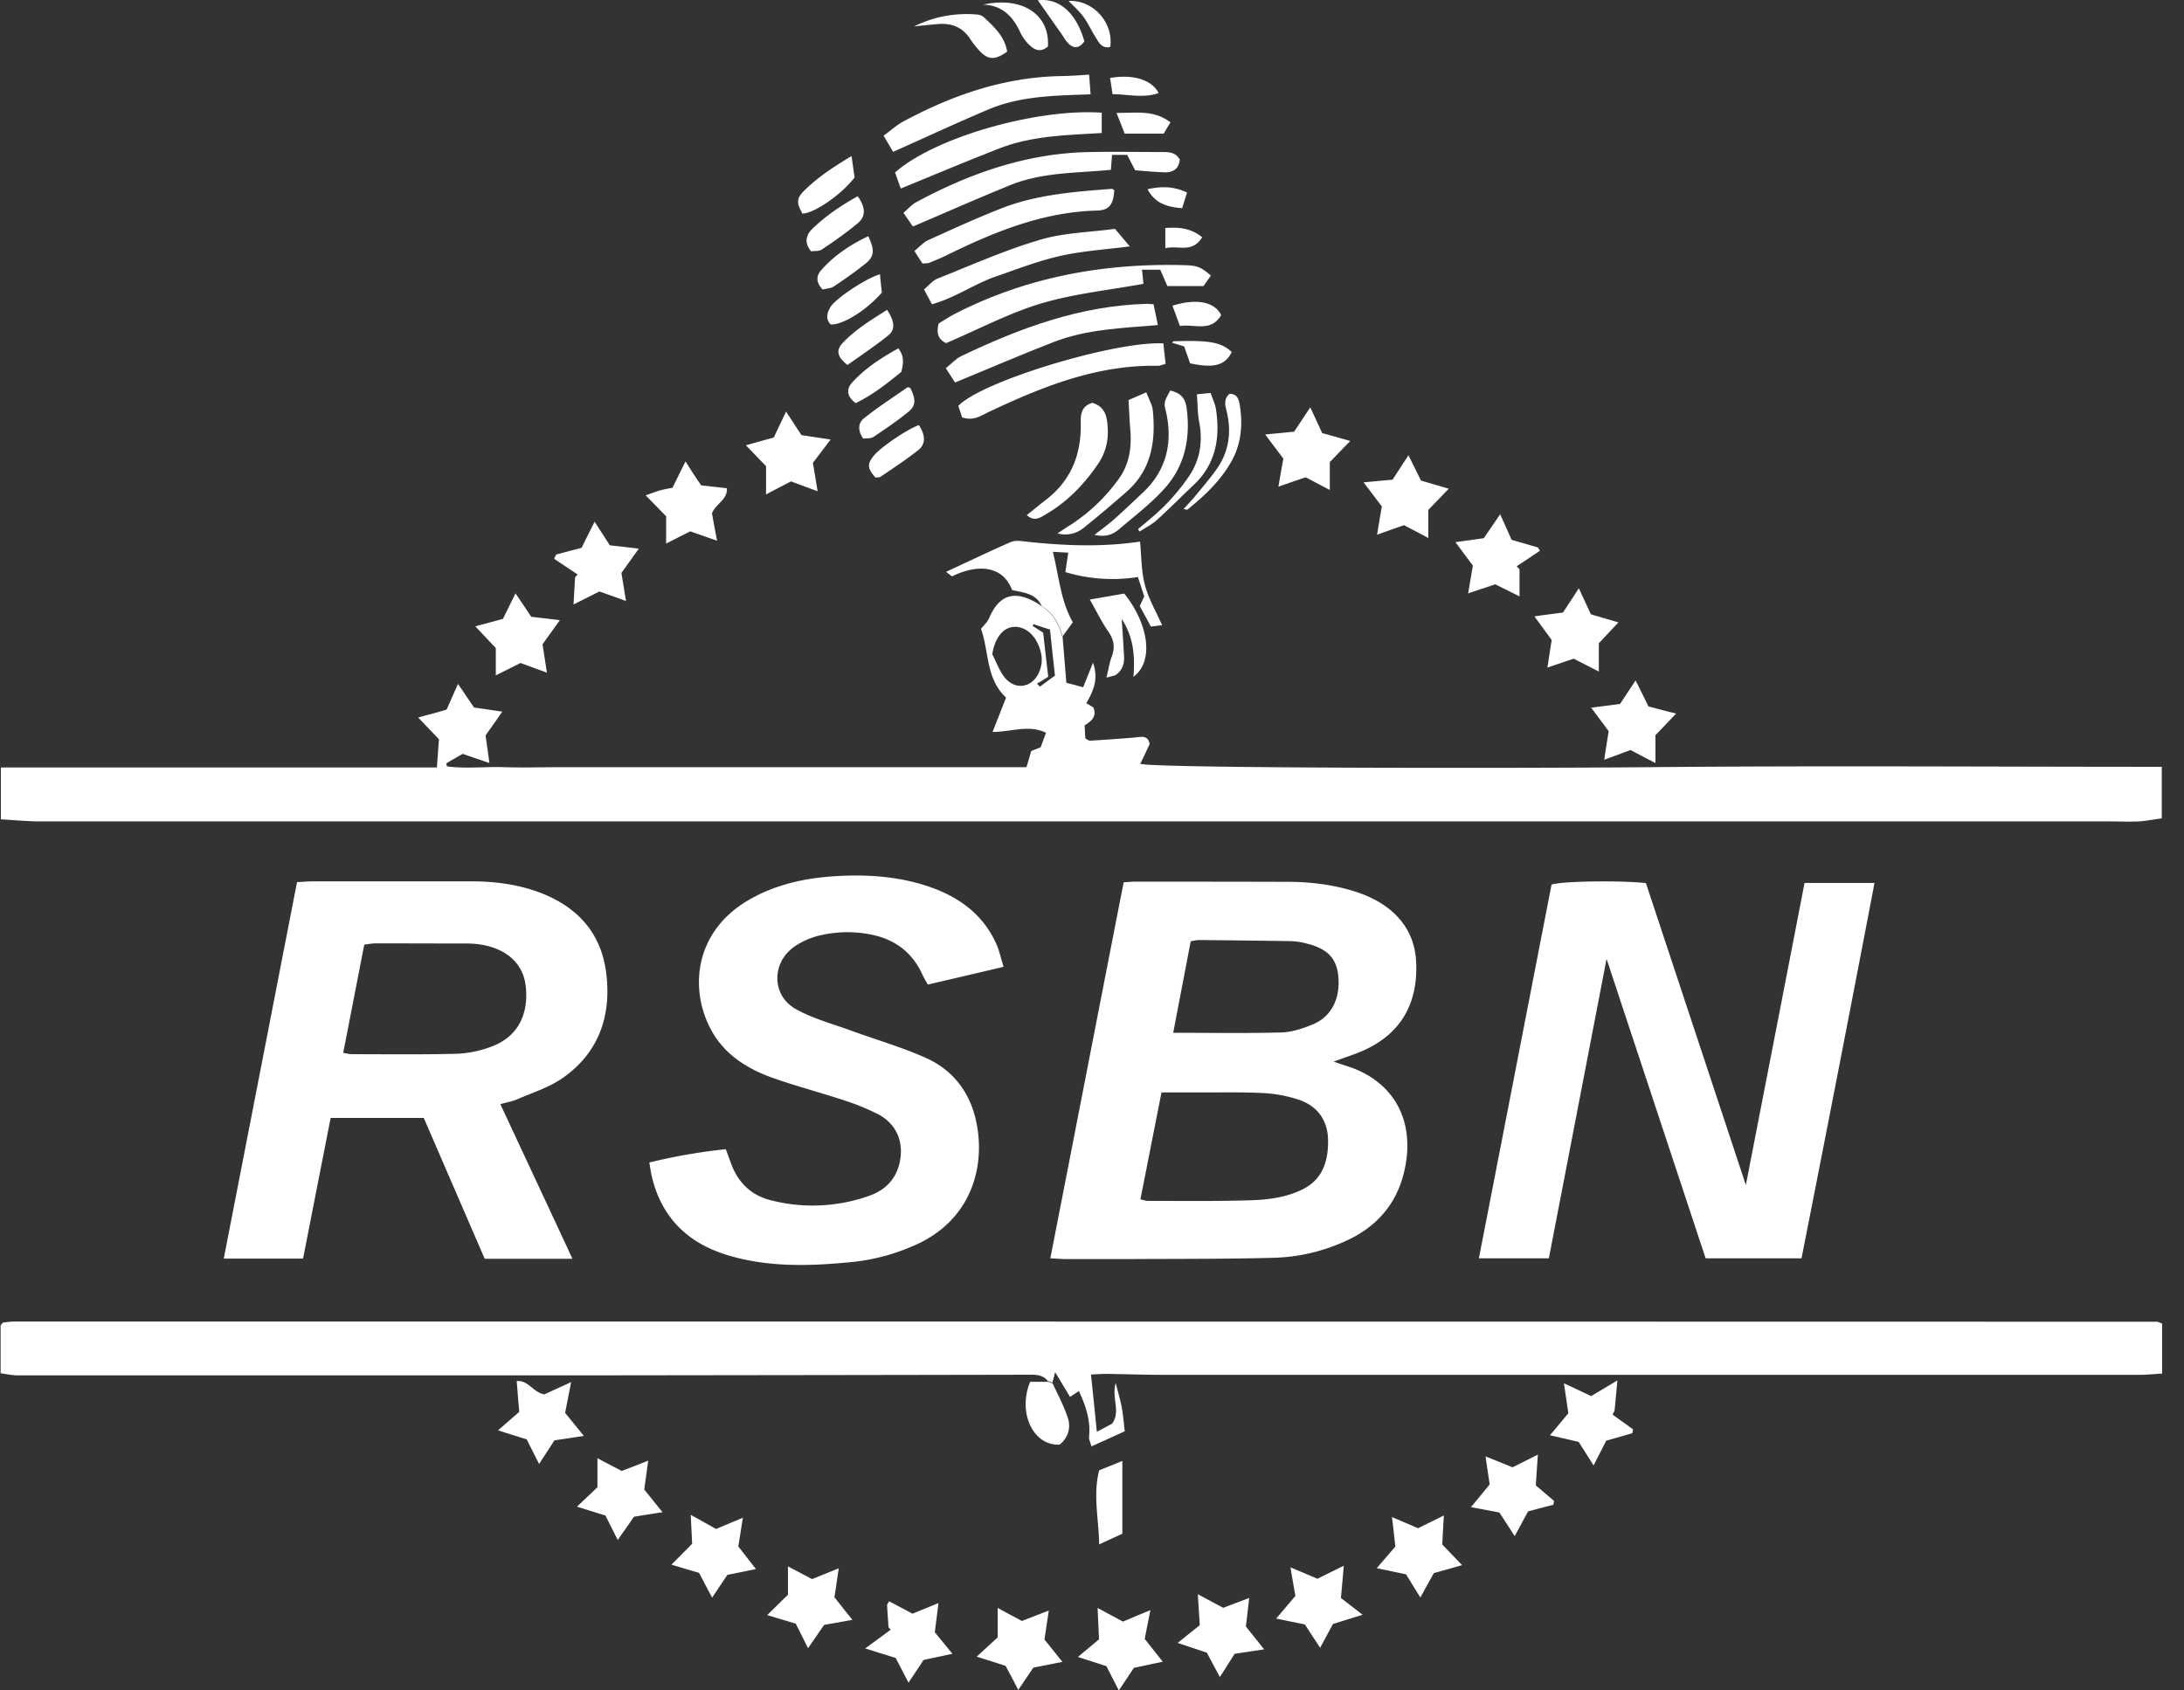<svg xmlns="http://www.w3.org/2000/svg" width="62" height="48" fill="none" viewBox="0 0 62 48">
  <rect x="0" y="0" width="62" height="48" fill="#333333" stroke="none"/>
  <path fill="#fff" d="m30.164 18.07.108 1.318c.117.032.283.072.477.127l.28-.698c.166.477.004.806-.19 1.152.068.036.13.077.198.117.108.253-.05.392-.247.51.009.134.013.256.022.373.059.031.1.067.135.063a59.72 59.72 0 0 0 1.265-.09c.185-.018.379-.077.424.189-.09.19-.176.374-.266.558.387.127 10.424.131 14.49.095 4.823-.045 9.641-.01 14.509-.01v1.464c-.212.027-.428.072-.649.086-.283.013-.567 0-.846 0H1.15c-.364 0-.73-.036-1.125-.059v-1.472h12.378c.023-.31.04-.572.059-.802l-.59-.616c.193-.055.31-.086.432-.117.122-.037.243-.068.374-.109.099-.22.193-.436.324-.73.167.244.302.447.455.672.225.031.477.067.801.117-.17.248-.32.455-.473.675.032.235.068.478.109.784-.289-.1-.514-.176-.757-.261-.153.085-.306.175-.464.265 0 .032.01.059.014.09.531.073 1.071.005 1.607.023.55.018 1.104 0 1.653 0H29.14c.055-.185.095-.315.136-.46.08-.03.17-.067.265-.103.05-.13.095-.257.153-.414-.495-.239-.981-.023-1.517-.023.135-.342.256-.648.383-.977-.581-.54-.478-1.31-.712-1.95.081-.103.18-.189.225-.292.311-.739.788-.802 1.423-.405.023.013.045.035.068.053.328.194.495.5.59.856h.009Zm-1.99.517c.12.23.207.495.373.68.324.36.802.23.968-.22.104-.271.059-.528-.058-.78-.163-.346-.482-.527-.775-.45-.27.072-.46.378-.513.77h.004Zm1.265.828c.027.027.054.055.085.082.135-.1.266-.199.424-.311-.046-.433-.095-.86-.14-1.31a19.893 19.893 0 0 1-.473-.154c-.004.018-.013.036-.018.054.095.059.185.117.297.19.045.4.09.801.144 1.251-.099.063-.207.13-.315.194l-.004.004Zm.324 19.822c-.117-.17-.288-.202-.482-.202-4.017.009-8.033.013-12.05.018H.485c-.149 0-.297-.036-.468-.059V37.63c.027-.027.036-.04.045-.05a.187.187 0 0 1 .031-.027c.1-.009.194-.027.293-.027 20.28 0 40.562 0 60.843.005.04 0 .077.027.149.05v1.422c-.234.014-.455.036-.676.036H33.01c-.535 0-1.071-.022-1.607-.027-.135 0-.275.01-.432.018.058.554.112 1.076.166 1.626l.433-.23c.256-.355-.023-.716.103-1.157.072.288.135.49.171.693.04.208.054.415.086.68-.288.131-.59.27-.946.428-.031-.117-.076-.198-.067-.279.045-.45-.086-.856-.289-1.292l-.252.166a85.63 85.63 0 0 0-.423-.702l-.077.297c-.04-.014-.08-.032-.121-.045l.009.022Zm2.134-14.184c.14-.009.239-.018.333-.018 1.441 0 2.882 0 4.323.005.64 0 1.27.076 1.882.265 1.09.338 1.711 1.032 1.765 1.977.072 1.225-.454 2.103-1.54 2.567-.243.103-.5.184-.801.297.166.054.279.095.392.13 1.21.388 1.841 1.374 1.675 2.644-.14 1.062-.694 1.832-1.666 2.292a5.242 5.242 0 0 1-2.13.504c-1.356.036-2.711.027-4.07.036h-1.78c-.135 0-.274-.013-.463-.022.698-3.571 1.382-7.101 2.08-10.668v-.009Zm.482 9.001c.108.027.144.045.184.045.978 0 1.95.014 2.927-.017.505-.014 1.014-.077 1.482-.307.576-.283.734-.801.73-1.378 0-.562-.284-.981-.82-1.166a3.828 3.828 0 0 0-1.036-.194c-.648-.031-1.301-.013-1.95-.017h-.923c-.202 1.022-.396 2.012-.599 3.034h.005Zm.923-4.728c1.072 0 2.071.018 3.07-.009.303-.009.613-.112.897-.23.536-.22.793-.751.72-1.395-.054-.495-.324-.766-.918-.905a1.884 1.884 0 0 0-.414-.063c-.874-.014-1.748-.023-2.621-.032-.068 0-.135.018-.234.036-.162.856-.329 1.711-.496 2.598h-.004ZM16.24 35.743h-2.48l-1.73-3.999H9.387c-.261 1.32-.518 2.644-.784 3.995H6.352l2.08-10.69c.176-.01.315-.023.455-.023h4.498c.671 0 1.324.086 1.955.324 1.067.41 1.738 1.158 1.873 2.306.144 1.211-.225 2.251-1.252 2.963-.387.265-.86.414-1.297.603-.126.054-.265.077-.46.13.68 1.46 1.352 2.896 2.045 4.387l-.009.004Zm-6.502-5.845c.117.018.185.036.252.036 1 0 2.004.014 3.004-.013a3.14 3.14 0 0 0 .945-.198c.739-.27 1.076-.887.986-1.72-.072-.64-.54-1.068-1.296-1.185a2.673 2.673 0 0 0-.379-.027c-.86 0-1.72-.004-2.58-.004-.095 0-.194.018-.329.036l-.598 3.075h-.005Zm38.68 5.827c-.928-2.81-1.86-5.62-2.81-8.497-.558 2.89-1.094 5.687-1.639 8.502h-1.986c.694-3.562 1.378-7.093 2.063-10.614.31-.095 1.918-.122 2.679-.04l2.837 8.573c.567-2.918 1.117-5.737 1.666-8.578h1.986c-.68 3.562-1.37 7.101-2.072 10.659h-2.72l-.004-.005Zm-19.93-8.272c-.743.176-1.436.338-2.148.504-.063-.112-.112-.193-.153-.279-.297-.657-.81-1.026-1.517-1.152a3.408 3.408 0 0 0-1.432.044 2.164 2.164 0 0 0-.689.311c-.648.455-.648 1.383.04 1.77.487.274 1.04.419 1.568.612.715.261 1.454.473 2.143.784.698.315 1.17.882 1.373 1.634.325 1.22.032 2.828-1.562 3.612a5.825 5.825 0 0 1-2.031.553c-1.157.109-2.314.136-3.445-.211-1.094-.338-1.828-1.036-2.116-2.166-.036-.135-.054-.275-.086-.46a16.478 16.478 0 0 1 2.17-.378c.068.176.118.32.172.464.203.505.563.847 1.09.982a4.778 4.778 0 0 0 2.796-.117c.432-.149.752-.437.869-.91.144-.58-.054-1.116-.59-1.405a6.701 6.701 0 0 0-1.018-.414c-.657-.216-1.328-.392-1.976-.621-.752-.266-1.41-.685-1.784-1.414-.594-1.153-.423-2.725 1.036-3.607.748-.45 1.563-.64 2.418-.703.937-.067 1.864-.013 2.765.293.846.293 1.531.788 1.905 1.63.085.19.126.396.202.635v.01Z"/>
  <path fill="#fff" d="M30.163 18.07c-.094-.357-.26-.663-.59-.856-.161-.374-.526-.383-.841-.46-.307-.792-1.122-.68-1.707-.387l-.167-.13c.626-.289 1.22-.577 1.829-.842.108-.05.252-.041.373-.023 1.095.122 2.193.171 3.287.009.01 0 .023.014.018.009.041.414.032.828.136 1.216.099.387.31.743.49 1.148-.126.013-.216.027-.32.036-.107-.198-.206-.383-.315-.58.036-.077.077-.167.127-.28-.054-.158-.108-.329-.18-.545a4.63 4.63 0 0 1-2.058-.14c.027-.202.054-.364.08-.553-.134-.005-.256-.014-.436-.023.175.703.22 1.392.567 2l-.284.391-.009.01Zm4.215-10.25-.211.302H33.14l-.203-.463h-.517l.04.4c-.982.18-1.972.28-2.909.559-.923.279-1.792.743-2.693 1.125-.23-.108-.279-.288-.211-.558.135-.081.288-.18.446-.266 2.03-1.044 4.2-1.445 6.47-1.391.423.009.505.04.81.293h.005Zm-8.461-1.386-.27-.392c.14-.117.238-.234.365-.302 1.535-.828 3.151-1.391 4.917-1.423.693-.013 1.382 0 2.076 0 .18 0 .373.005.486.216-.023.253-.18.365-.423.36-.28-.008-.559-.035-.843-.058-.076-.148-.148-.284-.225-.437h-.432c-.009.13-.018.253-.032.424-.95.094-1.94.063-2.85.432-.9.365-1.792.76-2.765 1.175l-.004.005Z"/>
  <path fill="#fff" d="M27.115 10.865c-.09-.14-.167-.252-.266-.41.163-.126.284-.27.437-.342 1.675-.802 3.4-1.441 5.291-1.486.04 0 .081.009.171.013.036.176.072.36.122.59-1.013.086-2.022.117-2.959.482-.918.356-1.823.747-2.796 1.148v.005Zm4.161-7.66v.572c-.995.058-1.986.076-2.918.441-.914.356-1.82.739-2.787 1.135-.059-.171-.118-.324-.163-.455 1.122-1 4.044-1.828 5.868-1.698v.005Z"/>
  <path fill="#fff" d="M25.354 4.313c-.085-.149-.166-.28-.27-.46.203-.148.36-.292.536-.391 1.41-.761 2.89-1.275 4.512-1.302.248-.004.5-.022.788-.04.013.202.027.36.04.558-1.013.036-1.994.045-2.908.433-.883.373-1.752.779-2.702 1.202h.004Zm7.673 5.444c.018.185.04.374.063.576-.099.023-.162.059-.23.054-1.733-.031-3.287.6-4.818 1.324-.211.104-.418.248-.73.14-.03-.095-.071-.22-.107-.324.648-.698 4.462-1.851 5.818-1.775l.004.005Zm-6.839-2.274-.23-.356c.144-.117.257-.247.396-.31.707-.32 1.41-.644 2.135-.924.986-.373 2.03-.45 3.07-.53.023 0 .05.022.073.035-.023.4-.135.572-.491.581-1.536.04-2.909.603-4.26 1.265-.162.081-.333.149-.504.22-.036.014-.081.01-.194.019h.005Zm5.466-.982c.166.194.27.32.418.496-.707.09-1.35.13-1.972.27-.63.144-1.238.378-1.846.59-.603.211-1.14.599-1.797.783a20.611 20.611 0 0 1-.225-.423c.14-.117.243-.248.374-.302.968-.387 1.927-.815 2.922-1.107.68-.203 1.414-.212 2.13-.311l-.004.004Zm13.509 10.942c.238.072.477.14.783.23-.203.212-.37.392-.558.594v.802c-.266-.135-.482-.248-.712-.365-.22.072-.441.149-.747.252.045-.297.08-.531.121-.783-.148-.203-.301-.41-.49-.671.315-.045.558-.077.81-.108.14-.216.28-.423.45-.69.131.28.234.505.343.74Zm.617 22.727.58.418-.022.108c-.234.068-.464.136-.739.212l-.36.703-.423-.667c-.243-.058-.5-.117-.815-.189l.522-.626c-.04-.265-.076-.522-.126-.85.302.139.527.247.775.364.22-.135.446-.266.743-.446-.032.342-.054.599-.081.86-.018.04-.04.077-.059.117l.005-.004Zm-29.206.603c-.347.054-.59.09-.833.126-.14.212-.266.41-.437.67-.14-.274-.243-.48-.351-.697-.243-.077-.491-.153-.815-.257l.603-.526c-.027-.302-.05-.577-.072-.874.342-.023.464.324.784.378l.76-.347-.17.874.535.657-.004-.004Zm.441-23.978c-.248.126-.455.23-.734.369l.045-.77c.022-.027.05-.054.072-.081l-.667-.446c.018-.04.037-.08.059-.121.113-.032.225-.059.338-.09l.382-.1c.113-.23.23-.463.37-.742.162.252.292.45.432.67.239.027.486.054.824.095-.18.248-.32.446-.495.689.036.212.076.468.13.797a65.062 65.062 0 0 0-.756-.27Zm-1.612 1.508c.036.244.077.487.122.797l-.748-.274c-.216.108-.437.22-.702.35v-.774c-.18-.189-.356-.378-.581-.617l.783-.211c.1-.203.212-.428.356-.725.167.243.302.446.45.666.235.027.478.054.81.095-.188.265-.341.473-.494.689l.004.004Zm24.856 25.09.73-.36c-.018.306-.032.554-.046.824.167.171.338.352.563.586-.301.085-.535.153-.801.225-.113.202-.234.419-.383.693-.158-.252-.28-.45-.405-.657l-.833-.176c.202-.234.355-.414.527-.612-.027-.248-.054-.51-.095-.838.275.117.5.212.739.315h.004Zm-2.112 1.067c-.027.334-.05.582-.081.915.162.126.351.27.617.477l-.842.261-.365.676c-.162-.248-.297-.45-.432-.662l-.815-.167c.216-.257.383-.45.545-.644-.045-.256-.086-.486-.14-.81.302.126.527.22.766.324.225-.113.445-.22.747-.37Zm7.02-24.364.824-.108.441-.667c.135.275.252.504.365.738.239.064.464.122.784.203-.217.23-.383.405-.586.613v.792c-.27-.14-.486-.252-.707-.37-.23.086-.446.167-.747.276.045-.307.085-.545.126-.811-.144-.198-.302-.405-.5-.671v.005ZM29.772 45.74l-.122.814c.162.199.306.383.51.635-.312.063-.564.113-.825.163l-.428.634a40.265 40.265 0 0 0-.36-.684c-.243-.077-.49-.158-.82-.261.235-.216.406-.374.595-.545v-.838c.248.136.455.244.689.37.22-.086.45-.176.765-.297l-.004.008Zm-7.318-32.07c-.225.117-.445.23-.707.369v-.801l-.572-.595.793-.22c.108-.235.216-.46.347-.735.17.257.306.469.437.667.26.04.508.076.828.126-.189.248-.338.446-.504.662.04.23.08.473.135.806a82.866 82.866 0 0 1-.757-.28Zm19.359 2.39c-.167-.22-.311-.418-.496-.666.32-.045.563-.076.806-.112l.464-.68c.126.279.22.49.324.725.244.072.496.144.743.216.023.031.04.063.063.095-.22.148-.44.297-.661.44.027.028.053.06.08.086v.77c-.252-.126-.459-.23-.688-.342-.226.077-.464.153-.77.257l.135-.797v.009ZM34 45.267c.28.148.495.265.725.387l.738-.28c-.036.302-.063.554-.094.811.162.203.315.392.518.649l-.838.126-.419.662c-.135-.257-.252-.469-.369-.694-.239-.08-.49-.162-.828-.279.26-.207.454-.365.626-.5-.018-.315-.036-.563-.054-.878L34 45.267Zm5.538-31.656.446-.684.356.72c.239.068.477.14.788.23-.216.225-.387.4-.58.603v.797a56.972 56.972 0 0 0-.69-.364c-.216.076-.45.157-.765.27.05-.302.09-.545.135-.802l-.518-.684c.329-.032.572-.054.833-.077l-.005-.009ZM22.94 46.802l-.35-.698-.81-.243c.229-.225.404-.4.589-.576v-.806c.243.126.446.234.684.36.216-.086.446-.18.757-.306-.045.31-.081.563-.122.82.158.202.311.396.51.643l-.802.144c-.127.18-.266.388-.455.658v.004Zm-5.403-3.071c-.135-.27-.234-.468-.351-.698a72.585 72.585 0 0 1-.806-.252c.225-.211.392-.373.58-.549v-.824l.69.36c.225-.085.459-.175.752-.293-.04.298-.077.554-.113.82l.518.644c-.315.05-.55.086-.81.13-.131.19-.275.392-.46.658v.005Zm13.662 2.814c-.014-.328-.027-.576-.04-.887l.72.388c.234-.1.459-.194.779-.325l-.162.816c.144.18.306.387.513.648a89.22 89.22 0 0 0-.82.175l-.427.64c-.136-.261-.24-.468-.352-.689-.243-.077-.486-.158-.81-.261.247-.207.428-.356.603-.505H31.2Zm-5.291-.725.734-.301-.104.829c.153.189.302.369.5.612-.315.068-.554.117-.82.176a76.32 76.32 0 0 1-.427.643l-.365-.702a88.77 88.77 0 0 1-.864-.27c.297-.216.513-.374.724-.532-.022-.022-.045-.044-.063-.072-.013-.207-.031-.418-.04-.625 0-.023.022-.046.058-.109.221.118.437.23.662.352h.005ZM18.91 14.66l-.58-.594c.175-.063.288-.108.405-.14.108-.031.22-.049.356-.076.112-.225.225-.46.37-.748.098.154.161.257.229.36.067.104.14.208.216.32l.73.082c.017.333-.311.432-.424.711.036.207.081.45.144.779l-.76-.266c-.217.108-.429.217-.685.347v-.774Zm18.84-.747c-.251-.13-.458-.243-.684-.36-.23.076-.463.157-.774.266.05-.298.094-.54.14-.797-.15-.199-.307-.406-.514-.685.324-.031.568-.054.82-.08.14-.208.279-.42.459-.69l.338.73c.234.067.473.13.797.225-.212.216-.379.392-.581.599v.797-.005Zm6.35 28.814c-.226.059-.45.117-.72.19-.105.189-.222.41-.38.702-.157-.243-.287-.446-.436-.671-.23-.045-.473-.09-.806-.153.207-.248.37-.446.531-.644-.036-.248-.072-.477-.117-.797.297.122.527.212.766.31.22-.107.441-.22.72-.36-.022.316-.04.563-.058.874.157.135.337.288.518.441-.01.04-.014.077-.023.117l.005-.009Zm-24.248 1.936c-.252-.072-.477-.14-.792-.234.22-.22.391-.392.59-.594-.014-.23-.023-.486-.041-.82.28.154.495.275.72.401.23-.099.46-.194.761-.32-.05.302-.085.532-.13.816l.5.643c-.298.059-.55.113-.81.163-.136.202-.267.396-.433.648a62.19 62.19 0 0 1-.37-.703h.005ZM30.02 15.147c.17-.113.283-.19.4-.261a5.106 5.106 0 0 0 1.337-1.284c.302-.414.374-.9.33-1.409-.023-.266-.032-.531-.05-.833l.504-.22c.077.202.167.35.184.504.09.878-.035 1.697-.742 2.319-.392.342-.788.68-1.198 1.008a.824.824 0 0 1-.761.176h-.005Z"/>
  <path fill="#fff" d="M33.221 11.09c.356.08.432.279.464.49.117.851-.045 1.649-.626 2.292-.383.428-.851.78-1.292 1.158-.176.148-.379.23-.698.157.22-.17.396-.297.558-.441.275-.243.54-.5.806-.748.657-.612.855-1.368.684-2.233-.022-.113-.067-.225-.05-.333.019-.117.1-.23.15-.338l.004-.004Zm-2.207.351c.388.117.415.432.433.72.022.36-.068.707-.27 1.005-.392.576-.865 1.076-1.477 1.432-.158.09-.33.234-.55.027.19-.149.36-.293.536-.428.689-.527.995-1.238.995-2.094 0-.261-.036-.554.329-.666l.004.004Zm.396 7.804c.064-.257.086-.433.15-.6.098-.26.067-.481-.1-.715-.184-.266-.324-.559-.522-.905.356-.063.68-.117.977-.171.666.823.873 1.913.261 2.364.045-.572.014-1.108-.333-1.644.027.4.05.738.067 1.076.01.212-.058.392-.234.514-.04.026-.103.031-.26.076l-.006.005Zm-1.648 19.992.122.045c.144.32.315.626.423.96a.671.671 0 0 1-.23.779c-.747.035-1.193-.906-.833-1.784h.518Zm2.098 4.314c-.193.09-.404.185-.657.302-.009-.725-.18-1.392 0-2.103l.658-.266v2.067Z"/>
  <path fill="#fff" d="M32.307 15.025c.266-.23.545-.446.788-.698a6.05 6.05 0 0 0 .666-.815c.311-.464.388-.986.28-1.54-.045-.243-.04-.495-.063-.774.157-.018.26-.027.391-.04.054.17.126.31.149.454.126.824 0 1.572-.644 2.17-.351.33-.684.671-1.04.991-.14.126-.32.212-.482.32-.018-.023-.031-.05-.05-.072l.005.004ZM25.94.755a3.326 3.326 0 0 1 1.796-.342.334.334 0 0 1 .194.077c.297.274.594.554.662.977-.356.248-.54.239-.793-.032a2.66 2.66 0 0 1-.26-.333c-.217-.333-.528-.45-.91-.419-.23.018-.46.045-.69.068v.004Zm-1.765 3.684c.04.275.063.455.085.599-.369.49-1.157 1.026-1.481 1.026-.162-.292-.176-.423.036-.635.369-.369.797-.661 1.355-.995l.005.005Zm-1.149 2.697c-.211-.252-.135-.473.032-.635.383-.374.824-.67 1.292-.928.225.316.234.572 0 .766-.324.27-.67.513-1.022.747-.081.054-.207.036-.302.05Zm1.621-.428c.19.392.176.577-.08.78-.289.229-.586.44-.892.643-.095.063-.225.063-.32.09-.198-.202-.18-.387-.054-.536.37-.427.833-.734 1.346-.977Zm.203 6.849c-.23-.256-.234-.387-.045-.617.198-.243.941-.747 1.28-.869.184.275.202.536-.014.707-.338.27-.707.51-1.068.757-.04.027-.108.018-.153.027v-.005Zm.333-4.759c.212.324.239.558.04.72-.377.307-.783.572-1.165.847-.288-.234-.334-.41-.14-.622.365-.391.82-.661 1.265-.945Zm-.887 2.652c-.284-.207-.257-.423-.104-.59.37-.405.824-.698 1.31-.968.18.234.14.437.086.666-.396.325-.806.649-1.292.887v.005Zm.212 1.009c-.167-.235-.145-.45.018-.581.396-.316.82-.59 1.233-.878.018-.01.054.009.081.013.158.315.167.504-.045.675-.315.257-.657.491-.995.716-.08.055-.202.037-.288.05l-.004.005Zm-.928-3.247c-.153-.167-.099-.338 0-.5.14-.234 1.018-.82 1.4-.923.019.19.037.374.055.518-.442.513-1.13.932-1.455.905Zm6.17-7.894c-.217.19-.393.095-.541-.054a1.208 1.208 0 0 1-.244-.342c-.207-.455-.513-.77-1.053-.792 1.103-.24 1.891.274 1.837 1.188Z"/>
  <path fill="#fff" d="M34.896 11.184c.252-.009.28.194.306.365.081.545.027 1.072-.247 1.558-.311.55-.761.973-1.248 1.364-.013.01-.05-.009-.108-.018.113-.121.217-.23.311-.342.212-.261.437-.518.63-.793.343-.486.424-1.03.289-1.611-.04-.172-.108-.36.072-.523h-.005Zm-1.4-1.927a51.893 51.893 0 0 0-.212-.576c.671-.212 1.194-.117 1.383.265-.289.496-.757.248-1.171.311Zm.288 1.058-.167-.477a23.49 23.49 0 0 1-.346-.108c.022-.018.035-.04.053-.04 1.018-.032 1.338.026 1.644.306-.189.378-.504.468-1.184.32ZM30.78 1.179c-.157.216-.315.198-.468.036-.076-.081-.13-.185-.193-.275-.226-.315-.446-.635-.658-.932.595-.072 1.09.342 1.324 1.17h-.005Zm2.45 2.291c-.09.145-.144.24-.194.325h-1.108c-.072-.185-.14-.36-.234-.59.545.01 1.05-.099 1.536.27v-.004Zm-.338-.828c-.433.153-.851.036-1.31.032-.023-.172-.046-.316-.068-.46.648-.112 1.18.045 1.378.428ZM30.339.026c.689-.031 1.274.608 1.18 1.306-.252.059-.334-.144-.433-.302-.112-.175-.198-.373-.32-.54-.12-.167-.278-.306-.427-.46V.027Zm3.787 6.714c-.293.468-.685.211-1.045.31v-.576c.387-.027.716 0 1.045.261v.005Zm-.563-.828c-.464-.037-.779-.15-.986-.54.387-.082.725-.09 1.121.094l-.14.45.005-.004Z"/>
</svg>
